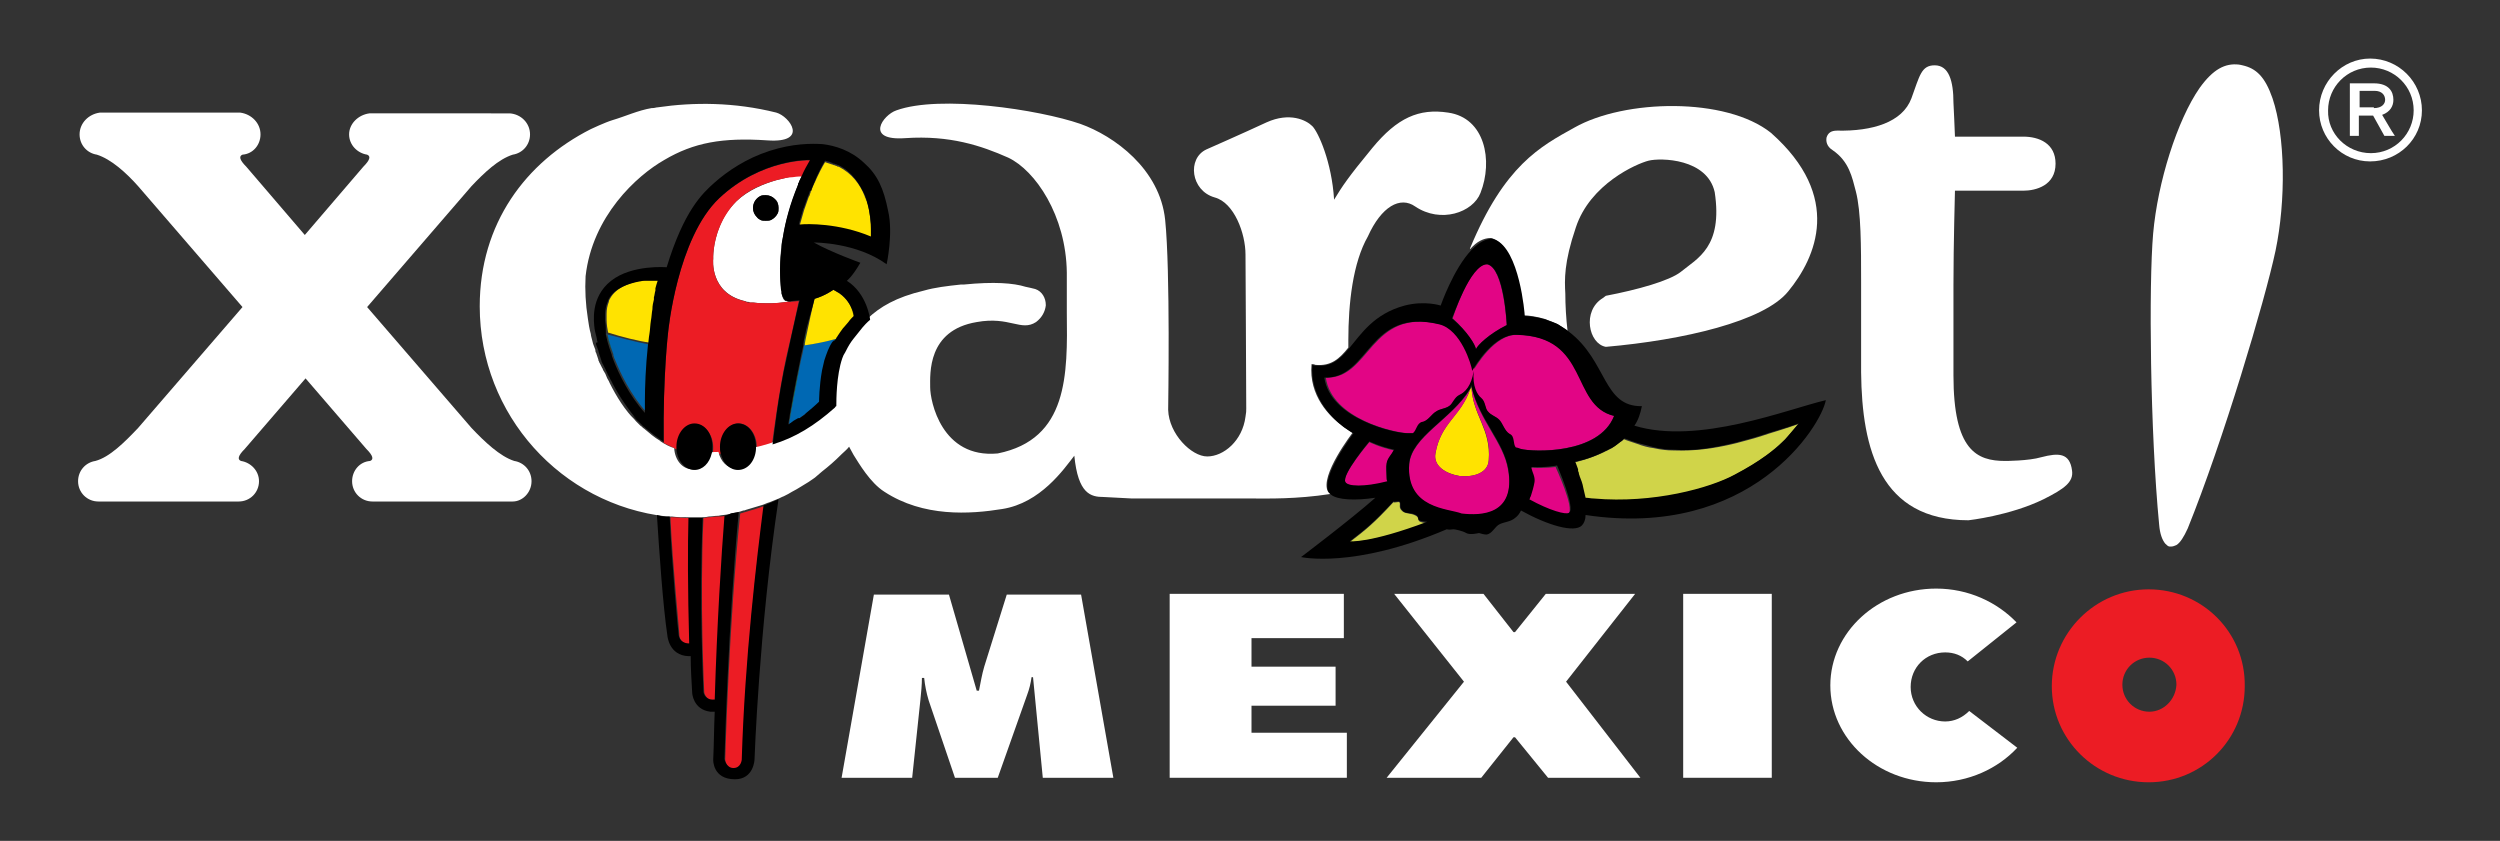 <?xml version="1.0" encoding="utf-8"?>
<!-- Generator: Adobe Illustrator 27.9.0, SVG Export Plug-In . SVG Version: 6.00 Build 0)  -->
<svg version="1.1" id="Capa_1" xmlns="http://www.w3.org/2000/svg" xmlns:xlink="http://www.w3.org/1999/xlink" x="0px" y="0px"
	 viewBox="0 0 333 112" style="enable-background:new 0 0 333 112;" xml:space="preserve">
<rect x="0" y="0" width="333" height="112" fill="#333333" stroke="none"/>
<style type="text/css">
	.st0{fill:#00944C;}
	.st1{fill:#FFFFFF;}
	.st2{fill:#0068B3;}
	.st3{fill:#D0D449;}
	.st4{fill:#FFE300;}
	.st5{fill:#E20585;}
	.st6{fill:#EC1C24;}
	.st7{fill:none;stroke:#000000;stroke-width:0;stroke-linecap:round;stroke-linejoin:round;}
</style>
<g>
	<g>
		<path d="M235.9,60.2c0.7-0.6,1.3-1.1,1.8-1.6C237.2,59.1,236.6,59.6,235.9,60.2"/>
		<path d="M239.6,56.5c-0.6,0.7-1.2,1.4-1.8,2.1C238.4,57.9,239,57.2,239.6,56.5C239.6,56.5,239.6,56.5,239.6,56.5L239.6,56.5"/>
		<path class="st0" d="M112.4,43.7c-0.4,0.6-0.8,1.1-1,1.4l0,0l0,0c0-0.1,0.1-0.2,0.2-0.3c0.1-0.1,0.1-0.2,0.2-0.2c0,0,0,0,0,0.1
			C111.9,44.3,112.1,44,112.4,43.7C112.4,43.6,112.5,43.6,112.4,43.7C112.5,43.6,112.4,43.6,112.4,43.7"/>
		<path class="st0" d="M82.1,48.1c-0.2-0.5-0.3-0.8-0.3-0.8C81.7,47.3,81.8,47.6,82.1,48.1"/>
		<path class="st0" d="M86.7,45.8c-0.3,2.9-0.4,5.6-0.4,7.3C86.3,51.4,86.4,48.7,86.7,45.8c0-0.5,0.1-1,0.2-1.5
			C86.8,44.8,86.7,45.3,86.7,45.8"/>
		<path class="st0" d="M86.2,53.1C86.2,53.1,86.2,53.1,86.2,53.1c0,0.3,0,0.5,0,0.7C86.2,53.6,86.2,53.4,86.2,53.1"/>
		<path class="st0" d="M86.2,54.9L86.2,54.9c-2.1-2.3-3.5-5.3-4.1-6.8C82.7,49.5,84.1,52.5,86.2,54.9"/>
		<path class="st0" d="M110.1,47.9c0.3-0.9,0.6-1.8,1.1-2.5c0,0,0,0,0.1-0.1c0,0.1-0.1,0.1-0.1,0.1C110.7,46.2,110.4,47,110.1,47.9"
			/>
		<polyline class="st0" points="105.6,56.2 105.6,56.2 105.6,56.2 105.6,56.2 105.6,56.2 		"/>
		<polyline class="st0" points="105.1,56.5 105.1,56.5 105.1,56.5 		"/>
		<polyline class="st0" points="106.7,55.6 106.7,55.6 106.7,55.6 106.7,55.6 106.7,55.6 		"/>
		<polyline class="st0" points="105.6,56.2 105.6,56.2 105.6,56.2 105.6,56.2 105.6,56.2 		"/>
		<path class="st0" d="M105.2,56.4C105.2,56.4,105.2,56.4,105.2,56.4C105.2,56.4,105.2,56.4,105.2,56.4"/>
		<path class="st0" d="M105.1,56.5C105.1,56.5,105.2,56.4,105.1,56.5C105.2,56.4,105.1,56.5,105.1,56.5L105.1,56.5"/>
		<path class="st0" d="M111.2,45.3c0-0.1,0.1-0.1,0.2-0.2c0,0,0,0,0,0C111.3,45.2,111.3,45.3,111.2,45.3"/>
		<path class="st0" d="M80.9,44.5c0.3,1.3,0.7,2.4,0.8,2.7C81.6,46.9,81.1,45.8,80.9,44.5L80.9,44.5"/>
		<path class="st0" d="M107.5,43.8c-0.1,0.6-0.3,1.3-0.4,2c0,0,0,0,0,0.1c0,0,0,0,0-0.1C107.3,45.1,107.4,44.4,107.5,43.8"/>
		<path class="st0" d="M105.1,56.5L105.1,56.5c0.2-1.4,0.9-5.3,1.6-8.6C106.1,51.2,105.4,55.1,105.1,56.5"/>
		<path class="st0" d="M111.6,44.8c-0.1,0.1-0.1,0.2-0.2,0.3c0.1-0.1,0.2-0.3,0.3-0.5C111.7,44.7,111.6,44.8,111.6,44.8"/>
		<path class="st1" d="M103.4,24c-1.7,0.5-3.7,1.3-5.3,2.8c-1.1,1.1-1.8,2.2-2.2,3.3c-1,2.3-0.9,4.4-0.9,4.4s-0.5,4.5,4.2,5.6
			c0.1,0,0.2,0.1,0.3,0.1c0.1,0,0.3,0,0.4,0.1c0.1,0,0.1,0,0.2,0c0.1,0,0.2,0,0.3,0c0.7,0.1,1.5,0.1,2.2,0.1c0.8,0,1.6-0.1,2.4-0.2
			c-0.1,0-0.2-0.1-0.3-0.1c0,0,0,0,0,0c0,0,0,0-0.1,0c0,0-0.1-0.1-0.1-0.1c0,0,0,0,0,0c0,0,0,0,0,0c-0.1-0.1-0.2-0.2-0.2-0.3
			c-0.1-0.1-0.1-0.4-0.2-0.6c0,0,0,0,0-0.1c0,0,0,0,0,0c0,0,0,0,0-0.1v0c-0.2-1.1-0.2-2.8-0.2-2.8s-0.1-1.8,0.4-4.6
			c0.3-1.9,1-4.3,2-6.9c0,0,0-0.1,0-0.1c0-0.1,0.1-0.1,0.1-0.2c0.1-0.3,0.3-0.6,0.4-0.9c-0.3,0-0.7,0-1.3,0.1
			C105,23.6,104.2,23.8,103.4,24 M103.7,27.7c0,0.2,0,0.5-0.1,0.7c-0.2,0.4-0.5,0.7-0.9,0.9c-0.2,0.1-0.4,0.1-0.7,0.1
			s-0.5,0-0.7-0.1c-0.2-0.1-0.4-0.2-0.5-0.4c-0.3-0.3-0.5-0.7-0.5-1.2c0-0.7,0.4-1.3,1-1.6c0.2-0.1,0.4-0.1,0.7-0.1
			c0.5,0,0.9,0.2,1.2,0.5C103.6,26.8,103.7,27.2,103.7,27.7z"/>
		<line class="st1" x1="104.1" y1="39" x2="104.1" y2="39"/>
		<path class="st2" d="M106.5,55.7c-0.3,0.2-0.7,0.4-0.9,0.5c0,0,0.1,0,0.1,0C105.9,56,106.2,55.9,106.5,55.7"/>
		<path class="st2" d="M107.6,55c0,0,0.1-0.1,0.1-0.1c-0.1,0.1-0.3,0.2-0.4,0.3C107.4,55.1,107.5,55,107.6,55"/>
		<path class="st2" d="M105.6,56.2C105.6,56.2,105.6,56.2,105.6,56.2C105.6,56.2,105.6,56.2,105.6,56.2
			C105.6,56.2,105.6,56.2,105.6,56.2"/>
		<path class="st2" d="M105.3,56.4c0,0,0.1-0.1,0.2-0.1C105.4,56.3,105.3,56.4,105.3,56.4C105.2,56.4,105.2,56.4,105.3,56.4"/>
		<path class="st2" d="M106.7,55.6C106.7,55.6,106.7,55.6,106.7,55.6C106.7,55.6,106.7,55.6,106.7,55.6
			C106.7,55.6,106.7,55.6,106.7,55.6C106.6,55.6,106.7,55.6,106.7,55.6"/>
		<path class="st2" d="M107.1,46c-0.1,0.6-0.2,1.2-0.4,1.9c0,0,0,0,0,0c0,0,0,0,0,0c-0.6,3.3-1.4,7.2-1.6,8.6c0,0,0,0,0.1,0
			c0.1,0,0.2-0.1,0.3-0.2c0,0,0,0,0,0c0,0,0,0,0,0l0,0c0,0,0,0,0,0c0.3-0.1,0.6-0.3,1-0.6c0,0,0,0,0,0c0,0,0.1,0,0.1-0.1
			c0,0,0,0,0,0c0,0,0,0,0,0c0.2-0.1,0.4-0.3,0.6-0.4c0.1-0.1,0.2-0.2,0.4-0.3c0.6-0.4,1.2-0.9,1.7-1.5c0,0,0-2,0.4-4.2
			c0.1-0.4,0.2-0.9,0.3-1.3c0.3-0.9,0.6-1.8,1.1-2.5c0,0,0,0,0.1-0.1c0-0.1,0.1-0.1,0.2-0.2C110,45.5,108.5,45.8,107.1,46"/>
		<path class="st2" d="M80.9,44.5c0.3,1.3,0.7,2.4,0.8,2.7c0,0,0,0.1,0,0.1c0,0,0.1,0.4,0.3,0.8c0.6,1.5,2,4.5,4.1,6.8
			c0,0,0-0.4,0-1c0-0.2,0-0.5,0-0.7c0.1-1.7,0.2-4.5,0.4-7.3c-2-0.4-3.9-0.9-5.8-1.4C80.9,44.4,80.9,44.5,80.9,44.5"/>
		<path class="st3" d="M188.6,68.7c-0.7-0.4-1.3-0.2-1.8-0.6c-0.6-0.5-0.2-0.9-0.4-1.2c-0.1-0.1-0.6,0.1-0.8,0
			c-2.7,2.9-3.6,3.6-5.8,5.3c0,0,2.7,0.2,10.3-2.5C188.3,69.5,189.3,69.1,188.6,68.7"/>
		<path class="st3" d="M235.5,57.8l-0.6,0.2c-1.2,0.4-2.4,0.7-3.5,1c-0.1,0-0.3,0.1-0.4,0.1c-2.9,0.7-5.5,1-8.1,0.9
			c-0.9,0-1.7-0.1-2.6-0.3c-0.8-0.1-1.5-0.3-2.3-0.6c-0.3-0.1-0.6-0.2-0.9-0.3c-0.3-0.1-0.6-0.2-0.8-0.3c-0.2,0.2-0.3,0.3-0.5,0.4
			c0,0,0,0,0,0c-0.4,0.3-0.7,0.5-1.1,0.8c-0.2,0.1-0.4,0.2-0.6,0.3c-0.1,0.1-0.3,0.1-0.4,0.2c-2.1,1-4,1.4-4,1.4s0,0,0,0
			c0,0,0,0,0,0c0.1,0.1,0.2,0.5,0.4,1c0,0.1,0,0.1,0,0.2c0,0.1,0.1,0.2,0.1,0.3c0,0.1,0.1,0.2,0.1,0.4c0.2,0.5,0.3,1,0.5,1.6
			c0,0,0,0,0,0c0.1,0.4,0.2,0.9,0.3,1.3c0.4,0,0.7,0.1,1.1,0.1c7.9,0.8,15.5-1.4,18.8-3.2c1.7-0.9,3-1.7,4.1-2.5
			c0.3-0.2,0.6-0.4,0.8-0.6c0,0,0,0,0,0c0.7-0.6,1.3-1.1,1.8-1.6c0.7-0.7,1.2-1.4,1.8-2.1C238.1,57,236.8,57.4,235.5,57.8"/>
		<path d="M211.1,66.4c0.4,0,0.7,0.1,1.1,0.1C211.8,66.5,211.4,66.4,211.1,66.4L211.1,66.4"/>
		<path class="st4" d="M108.1,25.2C108.1,25.2,108.1,25.2,108.1,25.2L108.1,25.2C108.1,25.2,108.1,25.2,108.1,25.2"/>
		<path class="st4" d="M107.7,26.3c0.1-0.2,0.1-0.3,0.2-0.5c0.1-0.2,0.1-0.4,0.2-0.5c0,0.1-0.1,0.2-0.1,0.3
			C107.9,25.8,107.8,26,107.7,26.3"/>
		<polyline class="st4" points="87.7,38.6 87.7,38.6 87.7,38.6 		"/>
		<path class="st4" d="M86,37.4C86,37.4,86,37.4,86,37.4c0.1,0,0.1,0,0.2,0C86.1,37.4,86,37.4,86,37.4"/>
		<path class="st4" d="M86.6,37.3C86.6,37.3,86.6,37.3,86.6,37.3c0.1,0,0.1,0,0.2,0C86.8,37.3,86.7,37.3,86.6,37.3"/>
		<polyline class="st4" points="87.5,39.5 87.5,39.5 87.5,39.5 		"/>
		<path class="st4" d="M87.4,37.3c0,0-0.1,0-0.1,0c0,0,0,0,0,0C87.2,37.3,87.3,37.3,87.4,37.3C87.4,37.3,87.4,37.3,87.4,37.3"/>
		<path class="st4" d="M111,38.6c0,0-1.1,0.8-2.5,1.2c0,0-0.4,1.6-0.9,4c-0.1,0.6-0.3,1.3-0.4,2c0,0,0,0,0,0.1c0,0,0,0.1,0,0.1l0,0
			c1.4-0.2,2.9-0.5,4.3-0.9l0,0c0.2-0.3,0.6-0.8,1-1.4c0,0,0.1-0.1,0.1-0.1c0.2-0.2,0.4-0.5,0.6-0.7c0.2-0.3,0.4-0.5,0.7-0.8
			C113.7,42.1,113.5,39.8,111,38.6"/>
		<path class="st4" d="M115.6,27.2c-0.1-0.3-0.2-0.5-0.3-0.8c0,0,0,0,0,0c0-0.1,0-0.1-0.1-0.2c0,0,0,0.1,0,0.1c0,0,0-0.1,0-0.1
			c-0.6-1.6-1.7-3.1-3.5-4c0,0,0,0-0.1,0c-0.1,0-0.1-0.1-0.2-0.1c-0.1,0-0.2-0.1-0.3-0.1l0,0c0,0,0,0-0.1,0c0,0,0,0,0.1,0
			c-0.1,0-0.2-0.1-0.3-0.1c-0.3-0.1-0.6-0.2-0.9-0.3c0,0-0.5,0.8-1.1,2.1c-0.2,0.5-0.5,1-0.7,1.6c0,0,0,0,0,0c0,0,0,0,0,0
			c-0.1,0.2-0.1,0.4-0.2,0.5c-0.1,0.2-0.1,0.3-0.2,0.5c-0.2,0.6-0.4,1.1-0.6,1.7c-0.2,0.7-0.4,1.4-0.6,2.1h0c0,0,0.1,0,0.2,0
			c0.9-0.1,5.1-0.2,9.4,1.6c0,0,0-0.4,0-1C116,29.8,115.9,28.5,115.6,27.2"/>
		<path class="st4" d="M87.7,37.3c-0.1,0-0.2,0-0.3,0c-0.1,0-0.1,0-0.2,0c-0.1,0-0.2,0-0.3,0c0,0,0,0,0,0c-0.1,0-0.1,0-0.2,0
			c-0.1,0-0.2,0-0.4,0c0,0,0,0-0.1,0c-0.1,0-0.2,0-0.2,0c-0.2,0-0.4,0.1-0.7,0.1c0,0,0,0,0,0c0,0,0,0,0,0c-1.5,0.3-3.2,0.9-4,2.3
			c-0.1,0.2-0.2,0.3-0.2,0.5c-0.2,0.5-0.3,1-0.3,1.6c0,0.3,0,0.5,0,0.8c0,0,0,0,0,0c0,0.6,0.1,1.2,0.2,1.7c1.9,0.6,3.9,1.1,5.8,1.4
			c0-0.5,0.1-1,0.2-1.5c0.1-0.6,0.1-1.2,0.2-1.8c0.1-0.5,0.1-1,0.2-1.5c0.1-0.5,0.2-1,0.3-1.5c0,0,0,0,0-0.1c0,0.1,0,0.1,0,0.2
			c0-0.1,0-0.1,0-0.2l0,0c0.1-0.3,0.1-0.6,0.2-0.9l0,0c0-0.1,0-0.1,0-0.2c0,0,0-0.1,0-0.1c0,0,0,0,0,0c0.1-0.4,0.2-0.7,0.3-1
			C88.1,37.3,87.9,37.3,87.7,37.3C87.7,37.3,87.7,37.3,87.7,37.3"/>
		<path class="st4" d="M196,51.6L196,51.6c0-0.1,0-0.2,0-0.2c0,0.2-0.1,0.4-0.2,0.5c-1.2,3.5-3.9,4.4-4.6,8.5
			c-0.3,1.7,1.4,2.7,3.2,3c1.9,0.2,3.8-0.4,3.9-2.1C198.6,57.1,196.2,55.4,196,51.6"/>
		<path class="st5" d="M179.2,64.2c0.3,0.7,2.6,0.7,5.6,0c0-0.2-0.1-0.3-0.1-0.5c0-0.7-0.1-1.4,0-1.9c0.1-0.7,0.7-1.2,0.9-1.7
			c0-0.1,0-0.1,0.1-0.1c-1.9-0.4-3.3-1.1-3.3-1.1S178.7,63.2,179.2,64.2"/>
		<path class="st5" d="M196,51.6c0.2,3.8,2.7,5.5,2.3,9.7c-0.1,1.7-2,2.3-3.9,2.1c-1.9-0.3-3.5-1.4-3.2-3c0.7-4.1,3.4-4.9,4.6-8.5
			c-2.5,4-7.8,6.3-8.1,10c-0.5,5.9,5.2,5.9,7,6.6c2.6,0.2,7.2,0.2,6.2-5.8C200.3,58.9,197.1,56.2,196,51.6"/>
		<path class="st5" d="M196.6,46.5c0.2-0.5,1.7-2,4.1-3.2c0,0-0.4-7.6-2.6-8.1c-2.3-0.1-4.6,7.2-4.6,7.2
			C195.5,44.2,196.5,46,196.6,46.5"/>
		<path class="st5" d="M203.9,62.3c0,0,0,0.1,0,0.2c0.1,0.5,0.5,1.2,0.4,1.8c-0.1,0.5-0.3,1.2-0.5,1.9c0,0.2-0.1,0.3-0.2,0.4
			c2.7,1.5,4.9,2.1,5.3,1.8c0.9-0.6-1.7-6.2-1.7-6.2S205.9,62.4,203.9,62.3"/>
		<path class="st5" d="M191.9,43.2c-9.5-2.3-9.3,7.3-15.3,7.1c0.8,5.6,9.4,7.4,11,7.4c0.3,0,0.5,0,0.8,0c0.5-0.4,0.5-1.4,1.2-1.5
			c0.7-0.2,1.2-1.1,1.9-1.5c0.6-0.3,1.1-0.3,1.7-0.7c0.5-0.3,0.7-1.2,1.4-1.5c0.6-0.3,1.6-1.2,1.9-3.2
			C196.1,48.7,194.7,43.9,191.9,43.2"/>
		<path class="st5" d="M202.1,44.6c-3-0.1-5.5,4.2-5.9,4.8c-0.3,2,0.4,3.2,1,3.6c0.6,0.5,0.6,1.3,0.9,1.8c0.5,0.5,1,0.6,1.5,1.1
			c0.5,0.5,0.8,1.5,1.4,1.9c0.6,0.3,0.4,1.3,0.8,1.8c0.2,0.1,0.5,0.2,0.7,0.2c1.6,0.4,10.4,0.8,12.5-4.4
			C209.2,54,211.9,44.8,202.1,44.6"/>
		<path class="st6" d="M286.2,78.5c-7.1,0-12.9,5.8-12.9,12.9c0,7.1,5.8,12.8,12.9,12.8c7.1,0,12.8-5.7,12.8-12.8
			C299.1,84.2,293.3,78.5,286.2,78.5 M286.3,94.8c-2,0-3.6-1.6-3.6-3.6c0-2,1.6-3.6,3.6-3.6c2,0,3.6,1.6,3.6,3.6
			C289.8,93.2,288.2,94.8,286.3,94.8z"/>
		<path class="st6" d="M95.8,26.4C90.2,31.7,89,44.2,89,44.2s-0.7,5.7-0.6,14.8c0.6,0.3,1.2,0.6,1.8,0.9c0-0.1,0-0.2,0-0.3
			c0-1.7,1.1-3.1,2.4-3.1c1.3,0,2.4,1.4,2.4,3.1c0,0.3,0,0.6-0.1,0.9c0.4,0,0.8,0,1.2-0.1c-0.1-0.3-0.1-0.6-0.1-0.9
			c0-1.7,1.1-3.1,2.4-3.1c1.3,0,2.4,1.4,2.4,3.1c0,0.1,0,0.2,0,0.3c0.7-0.1,1.4-0.3,2-0.5l0.1-0.6c0,0,0.8-6.3,1.8-11
			c1.1-4.7,1.7-7.6,1.7-7.6l-1.1,0.1c0,0-0.2,0-0.4,0h0l0,0c-0.8,0.1-1.6,0.2-2.4,0.2c-0.7,0-1.5,0-2.2-0.1c-0.1,0-0.2,0-0.3,0
			c-0.1,0-0.1,0-0.2,0c-0.1,0-0.3,0-0.4-0.1c-0.1,0-0.2-0.1-0.3-0.1C94.5,39,95,34.5,95,34.5s-0.1-2,0.9-4.4
			c0.5-1.1,1.2-2.3,2.2-3.3c1.5-1.5,3.5-2.3,5.3-2.8c0.8-0.2,1.6-0.4,2.2-0.4c0.6-0.1,1.1-0.1,1.3-0.1c0.3-0.7,0.7-1.4,1.1-2.1
			C108,21.3,101.5,21.1,95.8,26.4 M95,34.5c0,0,0,0,0,0.1C95,34.5,95,34.5,95,34.5z"/>
		<path class="st6" d="M91.8,69C91.8,69,91.8,69,91.8,69c-0.8,0-1.6-0.1-2.3-0.1c-0.1,0-0.1,0-0.2,0c0.3,6.5,1.2,15.1,1.2,15.8
			c0.1,0.8,0.8,1.1,1.3,1.1c0,0,0.1,0,0.1,0C91.7,78.5,91.8,72.6,91.8,69"/>
		<path class="st6" d="M96.6,101.2c0,0,0.1,1.2,1.2,1.2c1,0,1.1-1.1,1.1-1.1c0.4-13.5,1.9-26.8,2.9-33.9c-1.1,0.4-2.2,0.7-3.2,1
			C97.1,82.9,96.6,101.2,96.6,101.2"/>
		<path class="st6" d="M94.3,68.9c-0.2,0-0.4,0.1-0.6,0.1c-0.5,11.4,0.1,22.7,0.1,23.1c0,0.4,0.4,1.2,1.2,1.1c0.1,0,0.2,0,0.3,0
			c0.4-10.1,1-19.5,1.3-24.5c-0.3,0.1-0.6,0.1-1,0.1C95.1,68.8,94.7,68.9,94.3,68.9"/>
		<path d="M115.2,26.2c0,0.1,0,0.1,0.1,0.2c0,0,0,0,0,0c0,0,0,0,0,0.1C115.3,26.4,115.3,26.3,115.2,26.2
			C115.2,26.2,115.2,26.2,115.2,26.2"/>
		<path d="M111.8,44.6c-0.1,0.1-0.1,0.2-0.2,0.2C111.6,44.8,111.7,44.7,111.8,44.6C111.7,44.6,111.7,44.6,111.8,44.6"/>
		<path d="M111.4,45.1L111.4,45.1c0-0.1,0.1-0.2,0.2-0.3C111.5,44.9,111.5,45,111.4,45.1"/>
		<path class="st7" d="M108.1,25.2C108.1,25.2,108.1,25.2,108.1,25.2"/>
		<path class="st7" d="M108.1,25.2C108.1,25.2,108.1,25.2,108.1,25.2"/>
		<line class="st7" x1="107.3" y1="55.1" x2="107.3" y2="55.1"/>
		<path class="st7" d="M107.7,54.9c-0.1,0.1-0.3,0.2-0.4,0.3"/>
		<polyline class="st1" points="217.8,79.1 205.9,79.1 201.8,84.2 201.6,84.2 197.6,79.1 185.7,79.1 195,90.8 184.7,103.6 
			197.3,103.6 201.6,98.2 201.8,98.2 206.2,103.6 218.5,103.6 208.6,90.8 217.8,79.1 		"/>
		<path class="st1" d="M134.1,79.2l-3,9.6c-0.3,1-0.5,2.2-0.7,3.2h-0.3l-3.7-12.8h-10l-4.3,24.4h9.4l1.1-10.4c0.1-1,0.2-2,0.2-2.9
			h0.3c0.1,1,0.3,2,0.6,3l3.5,10.3h5.7l3.9-11c0.3-0.8,0.5-1.6,0.6-2.4h0.2l1.3,13.4h9.4L144,79.2H134.1"/>
		<polyline class="st1" points="166.7,94 177.9,94 177.9,88.8 166.7,88.8 166.7,85 179,85 179,79.1 155.8,79.1 155.8,103.6 
			179.4,103.6 179.4,97.6 166.7,97.6 166.7,94 		"/>
		<rect x="224.2" y="79.1" class="st1" width="11.8" height="24.5"/>
		<path class="st1" d="M259.1,96.1c-2.5,0-4.6-2-4.6-4.6s2-4.6,4.6-4.6c1.2,0,2.2,0.4,3,1.2l6.5-5.2c-2.6-2.7-6.4-4.5-10.7-4.5
			c-7.8,0-14.1,5.8-14.1,12.9c0,7.1,6.3,12.9,14.1,12.9c4.3,0,8.2-1.8,10.8-4.6l-6.4-4.9C261.4,95.6,260.3,96.1,259.1,96.1"/>
		<path class="st1" d="M70.8,64.1c0-1.4-1-2.5-2.3-2.7c-1.9-0.6-4-2.6-5.7-4.4L48.9,40.9l13.9-16.1c1.7-1.8,3.6-3.6,5.5-4.2
			c1.3-0.2,2.3-1.3,2.3-2.7c0-1.5-1.2-2.7-2.7-2.8H49.2c-1.5,0.2-2.7,1.4-2.7,2.8c0,1.4,1.1,2.5,2.4,2.7c0.5,0.2,0.4,0.7-0.5,1.6
			l-7.8,9.1l-7.8-9.1c-0.9-0.9-1-1.4-0.5-1.6c1.4-0.1,2.4-1.3,2.4-2.7c0-1.5-1.2-2.7-2.7-2.9H13.3c-1.5,0.2-2.7,1.4-2.7,2.9
			c0,1.4,1,2.5,2.3,2.7c1.9,0.6,3.9,2.4,5.5,4.2l13.9,16.1L18.4,57c-1.8,1.9-3.8,3.9-5.7,4.4c-1.3,0.2-2.3,1.3-2.3,2.7
			c0,1.5,1.2,2.7,2.7,2.7h18.7c1.5,0,2.7-1.2,2.7-2.7c0-1.4-1.1-2.5-2.4-2.7c-0.5-0.2-0.4-0.7,0.5-1.6l8.1-9.4l8.1,9.4
			c0.9,0.9,1,1.4,0.5,1.6c-1.4,0.1-2.4,1.3-2.4,2.7c0,1.5,1.2,2.7,2.7,2.7h18.7C69.6,66.8,70.8,65.6,70.8,64.1"/>
		<path class="st1" d="M302.7,13.1c-1-2.9-2.2-4-4-4.4c0,0-0.4-0.1-0.5-0.1c-1.8-0.2-3.4,0.6-5.2,3.1c-3,4.3-5.6,12.6-6.2,19.4
			c-0.6,6.8-0.4,26.4,0.8,38.8c0.1,1.2,0.4,2,0.8,2.5c0.2,0.2,0.4,0.4,0.6,0.4c0,0,0,0,0.1,0c0,0,0,0,0.1,0c0.2,0,0.5-0.1,0.7-0.2
			c0.5-0.3,1-1.1,1.5-2.2c4.7-11.6,10.3-30.4,11.7-37C304.5,26.7,304.4,18.1,302.7,13.1"/>
		<path class="st1" d="M271.9,60.9c-1.7,0.5-4.8,0.5-4.8,0.5c-3.8,0-6.9-1.4-6.9-11.4c0,0,0-5.4,0-12c0-5.5,0.2-12.4,0.2-12.6
			c0.4,0,9.1,0,9.1,0c1.7,0,4.3-0.7,4.3-3.6c0-2.7-2.2-3.6-4.3-3.6h-9.1c0-0.4-0.2-4.5-0.2-4.5c0-2.9-0.6-5-2.5-5
			c-1.8,0-2,1.4-3.1,4.4c-1.2,3.2-5.2,4.4-9.9,4.3c-0.8,0-1.2,0.3-1.4,0.9c-0.1,0.5,0,1.2,0.8,1.7c2.2,1.5,2.6,3.6,3.1,5.5
			c0.7,2.7,0.7,7.3,0.7,12.1c0,1.7,0,12,0,12c0.1,10.3,2.6,19.7,14.3,19.7c0,0,5.5-0.6,10-2.8c2.8-1.4,4-2.3,3.8-3.8
			C275.7,60.3,274.2,60.3,271.9,60.9"/>
		<path class="st1" d="M235.9,17.7c-6-4.8-19.5-4.5-26.2-0.7c-4.5,2.5-9.3,5-13.9,16.1l0,0.1c0,0,0,0,0.1-0.1
			c0.8-0.9,1.7-1.4,2.7-1.4c0.1,0,0.2,0.1,0.3,0.1c3.3,1.3,3.9,9.9,4,10.2c0,0,0,0,0,0s0.9,0,2.2,0.3c0.2,0.1,0.5,0.1,0.7,0.2
			c0.3,0.1,0.5,0.2,0.8,0.3c0,0,0,0,0,0c0.3,0.1,0.6,0.3,0.9,0.4c0.1,0.1,0.2,0.1,0.3,0.2c0,0,0,0,0,0c0.4,0.2,0.7,0.5,1,0.7
			c-0.2-1.7-0.3-3.5-0.3-5c-0.1-1.8-0.2-4.1,1.4-8.8c1.9-5.8,8.1-8.5,9.7-8.9c1.6-0.4,7.8-0.3,8.8,4.2c1.1,7.3-2.3,8.8-4.5,10.6
			c-1.5,1.2-5.8,2.4-10,3.2c-0.1,0.1-0.3,0.2-0.4,0.3c-2.8,1.7-1.9,6.1,0.4,6.5c10.3-0.9,21.1-3.4,24.3-7.4
			C241.9,34.3,245.5,26.2,235.9,17.7"/>
		<path class="st1" d="M188.5,27.5c3.4,2.3,7.7,0.8,8.7-1.8c1.7-4.3,0.6-10-4.3-10.7c-3.9-0.6-6.8,0.7-10.1,4.7
			c-3.3,4-4,5.1-5.1,6.9c-0.3-5-2.1-9-2.9-9.8c-0.8-0.8-3-1.9-6.1-0.5c-3,1.4-8,3.6-8,3.6c-2.6,1.2-2.1,5.5,1.1,6.4
			c2.6,0.7,4.1,4.8,4.1,7.6c0,2.3,0.1,15.9,0.1,20.5c0,0.4,0,0.5-0.1,1.1c-0.4,3.2-2.9,5.3-5.1,5.3c-2.1,0-5.1-3-5.2-6.2l0-0.1
			c0-0.3,0.3-18.4-0.4-25.2c-0.7-6.8-6.8-11.2-11.3-12.8c-5.5-1.9-18.7-3.9-24.5-1.8c-1.8,0.6-4.3,4.1,1.2,3.7
			c5.9-0.4,10.1,1,13.7,2.6c3.6,1.7,7.7,7.7,7.8,15.3l0,5.3c0.1,8.3,0.2,16.9-9.2,18.8c-7.5,0.7-9-7-9-8.8s-0.4-7.6,6.2-8.7
			c4.4-0.8,5.9,1.3,7.9,0c0.8-0.6,1.2-1.4,1.3-2.2c0,0,0,0,0,0c0,0,0-0.1,0-0.1c0-0.9-0.5-1.8-1.4-2.1c-0.4-0.1-0.8-0.2-1.3-0.3
			c-1.6-0.5-4.2-0.7-8.2-0.3c-0.1,0-0.2,0-0.4,0c-1.9,0.2-3.5,0.4-4.9,0.8c-3.8,0.9-5.9,2.2-7.5,3.7l0,0c0,0,0,0-0.1,0.1
			c0,0,0,0-0.1,0c0,0,0,0,0,0c0,0,0,0,0,0s-0.4,0.4-1,1c-0.4,0.5-0.9,1-1.2,1.5c-0.4,0.5-0.7,1-1,1.6l0,0c0,0.1-0.1,0.1-0.1,0.2
			c-0.1,0.3-0.3,0.5-0.4,0.8c0,0,0,0,0,0v0c-0.9,2.4-0.9,5.6-0.8,6.3c0,0.1,0,0.1,0,0.1c-0.1,0.1-0.1,0.2-0.2,0.2
			c-2.7,2.5-5.3,4-8.3,4.9c-0.7,0.2-1.3,0.4-2,0.5c-0.1,1.6-1.1,2.8-2.4,2.8c-1.1,0-2-0.9-2.3-2.2c-0.4,0-0.8,0-1.2,0.1
			c-0.3,1.3-1.2,2.2-2.3,2.2c-1.3,0-2.3-1.2-2.4-2.8c-0.6-0.2-1.2-0.5-1.8-0.9c0,0-0.1-0.1-0.1-0.1c-0.7-0.4-1.4-1-2.1-1.6
			c0,0,0,0,0,0c-0.2-0.1-0.3-0.3-0.5-0.4c-0.2-0.2-0.4-0.4-0.6-0.6c-0.3-0.4-0.7-0.7-1-1.1c0.3,0.4,0.6,0.8,1,1.1
			c-1.5-1.5-2.6-3.3-3.5-5.1c0,0,0,0,0,0c-0.1-0.3-0.3-0.5-0.4-0.8c-0.1-0.3-0.2-0.5-0.4-0.8l0,0c-0.1-0.1-0.1-0.3-0.2-0.4
			c-0.1-0.2-0.2-0.4-0.3-0.6c-0.1-0.1-0.1-0.3-0.2-0.4c0,0,0-0.1,0-0.1c-0.1-0.3-0.2-0.6-0.3-0.9c-0.1-0.1-0.1-0.3-0.1-0.4
			c-0.1-0.3-0.2-0.5-0.3-0.8c0-0.1-0.1-0.3-0.1-0.4c-0.1-0.4-0.2-0.7-0.2-0.9h0c-0.2-0.7-0.3-1.4-0.4-2.1c-0.3-1.9-0.4-3.8-0.3-5.6
			c0.9-8,6.8-13.4,10.5-15.5c3.9-2.3,7.7-3,13.7-2.6c5.6,0.4,3-3.2,1.2-3.7c-5.6-1.4-11-1.4-15.8-0.7c-0.2,0-0.4,0.1-0.7,0.1l-0.1,0
			c-1.8,0.3-3.5,1.1-5.2,1.6c-1,0.3-2.9,1.2-2.9,1.2C70,21.6,63.9,29.8,63.9,40.8c0,14.5,10.9,26.4,24.9,28c0.1,0,0.3,0,0.4,0
			c0.1,0,0.2,0,0.3,0c0.7,0.1,1.5,0.1,2.3,0.1c0,0,0.1,0,0.1,0c0.4,0,0.9,0,1.4,0c0.4,0,0.7,0,1.1-0.1c0.4,0,0.8-0.1,1.3-0.1
			c0.4-0.1,0.9-0.1,1.3-0.2c0.1,0,0.3,0,0.4-0.1h0c0,0,0,0,0,0c0.5-0.1,1.1-0.2,1.6-0.4c0.1,0,0.2,0,0.4-0.1c0.7-0.2,1.3-0.4,2-0.6
			c0.4-0.1,0.7-0.3,1.1-0.4c0.3-0.1,0.7-0.3,1-0.4c0.3-0.1,0.6-0.3,0.9-0.4c0.4-0.2,0.8-0.4,1.1-0.6c0.8-0.4,1.5-0.9,2.2-1.3
			c0.4-0.3,0.8-0.5,1.1-0.8c0.2-0.2,0.5-0.4,0.7-0.6c0.9-0.7,1.7-1.4,2.5-2.2c0,0,0.1-0.1,0.1-0.1c0.3-0.3,0.7-0.6,1-1
			c0.2,0.4,0.4,0.7,0.6,1.1c0.7,1.1,2.2,3.7,4.1,4.9c5.2,3.4,11.4,3,15.7,2.3c5.1-0.8,8.2-5.3,9.6-7.1c0.5,5.1,2.2,5.5,3.9,5.5
			l3.8,0.2l16.3,0c1.7,0,5.6,0.1,10.1-0.6c0,0,0,0,0,0c-0.1-0.1-0.2-0.2-0.3-0.3c-1.2-2.1,3.3-7.9,3.3-7.9s0,0,0,0c0,0,0,0-0.1,0
			c-0.2-0.1-0.6-0.4-1.2-0.8c0,0,0,0,0,0c-1.8-1.3-4.6-4.1-4.2-8.3c0.2,0,0.3,0,0.5,0.1c2.1,0.2,3.2-0.8,4.4-2.3l0,0
			c0-0.4,0-0.7,0-1c0-4.9,0.6-10.3,2.6-13.8C184,27.5,186.5,26.1,188.5,27.5"/>
		<path d="M87.5,39.6c0-0.1,0-0.1,0-0.2C87.5,39.5,87.5,39.6,87.5,39.6"/>
		<line class="st7" x1="87.7" y1="38.6" x2="87.7" y2="38.6"/>
		<path class="st7" d="M87.5,39.5c0.1-0.3,0.1-0.6,0.2-0.9"/>
		<line class="st7" x1="87.5" y1="39.5" x2="87.5" y2="39.5"/>
		<path d="M217.7,56.7c0.5-0.7,0.8-1.6,1-2.6c-5.2,0.1-4.6-6-9.7-9.9c0,0,0,0,0,0c-0.3-0.3-0.7-0.5-1-0.7c0,0,0,0,0,0
			c-0.1-0.1-0.2-0.1-0.3-0.2c-0.3-0.2-0.6-0.3-0.9-0.4c0,0,0,0,0,0c-0.3-0.1-0.6-0.2-0.8-0.3c-0.2-0.1-0.5-0.1-0.7-0.2
			c-1.3-0.3-2.2-0.3-2.2-0.3s0,0,0,0c0-0.3-0.7-8.9-4-10.2c-0.1,0-0.2-0.1-0.3-0.1c-0.9,0-1.8,0.5-2.7,1.4c0,0,0,0-0.1,0.1
			c-2.4,2.5-4.1,7.4-4.1,7.4s-2.1-0.7-4.8,0c-4.1,1.1-5.8,3.8-7.4,5.7c0,0,0,0,0,0c-1.2,1.4-2.3,2.5-4.4,2.3c-0.2,0-0.3,0-0.5-0.1
			c-0.3,4.2,2.5,7,4.2,8.3c0,0,0,0,0,0c0.6,0.4,1,0.7,1.2,0.8c0,0,0,0,0.1,0c0,0,0,0,0,0s-4.5,5.9-3.3,7.9c0.1,0.1,0.2,0.2,0.3,0.3
			c0,0,0,0,0,0c0.9,0.7,3.2,0.8,5.9,0.4c-3.4,3-9.9,7.9-9.9,7.9s7,1.6,19.4-3.7l0,0c0.4,0.1,0.7,0,0.9,0c0.2,0,1.2,0.2,1.7,0.5
			c0.5,0.3,1.7,0,1.7,0c0.3,0.1,0.7,0.2,1,0.2c0.8-0.1,1.1-1.1,1.8-1.4c0.7-0.3,1.4-0.3,2-0.8c0.4-0.3,0.6-0.6,0.8-1
			c3.6,2,7.1,3,8.1,2c0.3-0.3,0.5-0.8,0.5-1.4c22,3.3,31.4-11.9,32-15.3C238.1,54.5,226.2,59.3,217.7,56.7 M198.1,35.2
			c2.3,0.5,2.6,8.1,2.6,8.1c-2.4,1.2-3.9,2.7-4.1,3.2c-0.1-0.6-1.1-2.3-3.2-4.1C193.5,42.4,195.8,35.2,198.1,35.2z M179.2,64.2
			c-0.5-1,3.2-5.4,3.2-5.4s1.4,0.7,3.3,1.1c0,0,0,0.1-0.1,0.1c-0.2,0.5-0.8,1-0.9,1.7c-0.1,0.5,0,1.3,0,1.9c0,0.2,0,0.4,0.1,0.5
			C181.7,64.9,179.5,64.8,179.2,64.2z M179.8,72.1c2.2-1.7,3.1-2.4,5.8-5.3c0.1,0.1,0.7-0.1,0.8,0c0.3,0.3-0.1,0.7,0.4,1.2
			c0.4,0.5,1.1,0.2,1.8,0.6c0.7,0.4-0.3,0.8,1.5,0.9C182.4,72.4,179.8,72.1,179.8,72.1z M194.7,68.4c-1.8-0.7-7.4-0.6-7-6.6
			c0.3-3.7,5.6-5.9,8.1-10c0.1-0.2,0.1-0.4,0.2-0.5c0,0.1,0,0.2,0,0.2v0c1.1,4.5,4.3,7.3,4.9,11C201.9,68.6,197.3,68.7,194.7,68.4z
			 M209,68.3c-0.4,0.3-2.6-0.3-5.3-1.8c0.1-0.1,0.1-0.3,0.2-0.4c0.2-0.6,0.4-1.3,0.5-1.9c0.1-0.7-0.3-1.3-0.4-1.8c0-0.1,0-0.1,0-0.2
			c2,0.1,3.4-0.2,3.4-0.2S209.9,67.7,209,68.3z M202.6,59.8c-0.3-0.1-0.5-0.2-0.7-0.2c-0.4-0.5-0.1-1.5-0.8-1.8
			c-0.7-0.4-0.9-1.4-1.4-1.9c-0.5-0.5-1-0.5-1.5-1.1c-0.4-0.4-0.3-1.3-0.9-1.8c-0.5-0.4-1.2-1.5-1-3.6c-0.3,2-1.2,2.9-1.9,3.2
			c-0.7,0.3-0.9,1.2-1.4,1.5c-0.6,0.4-1.1,0.3-1.7,0.7c-0.6,0.3-1.1,1.3-1.9,1.4c-0.7,0.2-0.7,1.1-1.2,1.5c-0.3,0-0.5,0-0.8,0
			c-1.6,0-10.2-1.9-11-7.4c6.1,0.2,5.8-9.4,15.3-7.1c2.9,0.7,4.3,5.4,4.4,6.2c0.4-0.7,2.9-4.9,5.9-4.8c9.8,0.2,7.1,9.4,13,10.8
			C213,60.6,204.1,60.2,202.6,59.8z M231,59c0.1,0,0.3-0.1,0.4-0.1c1.1-0.3,2.3-0.6,3.5-1l0.6-0.2c1.3-0.4,2.7-0.8,4.1-1.3h0
			c-0.6,0.7-1.2,1.4-1.8,2.1c-0.5,0.5-1.1,1.1-1.8,1.6c0,0,0,0,0,0c-0.3,0.2-0.5,0.4-0.8,0.6c-1.1,0.8-2.4,1.6-4.1,2.5
			c-3.3,1.8-10.9,3.9-18.8,3.2c-0.4,0-0.7-0.1-1.1-0.1v0h0c-0.1-0.4-0.2-0.9-0.3-1.3c0,0,0,0,0,0c-0.1-0.6-0.3-1.1-0.5-1.6
			c0-0.1-0.1-0.2-0.1-0.4c0-0.1-0.1-0.2-0.1-0.3c0,0,0-0.1,0-0.2c-0.2-0.5-0.3-0.9-0.4-1c0,0,0,0,0,0c0,0,0,0,0,0c0,0,0,0,0,0
			s1.9-0.3,4-1.4c0.1-0.1,0.3-0.1,0.4-0.2c0.2-0.1,0.4-0.2,0.6-0.3c0.4-0.2,0.7-0.5,1.1-0.8c0,0,0,0,0,0c0.2-0.1,0.3-0.3,0.5-0.4
			l0,0c0.3,0.1,0.6,0.2,0.8,0.3c0.3,0.1,0.6,0.2,0.9,0.3c0.8,0.2,1.6,0.4,2.3,0.6c0.9,0.2,1.8,0.3,2.6,0.3
			C225.5,60.1,228.1,59.7,231,59z"/>
		<path d="M102,26c-0.2,0-0.5,0-0.7,0.1c-0.6,0.3-1,0.9-1,1.6c0,0.5,0.2,0.9,0.5,1.2c0.2,0.2,0.3,0.3,0.5,0.4
			c0.2,0.1,0.4,0.1,0.7,0.1c0.2,0,0.5,0,0.7-0.1c0.4-0.2,0.7-0.5,0.9-0.9c0.1-0.2,0.1-0.4,0.1-0.7c0-0.5-0.2-0.9-0.5-1.2
			C102.9,26.2,102.5,26,102,26"/>
		<path d="M92.5,56.4c-1.3,0-2.4,1.4-2.4,3.1c0,0.1,0,0.2,0,0.3c0.1,1.6,1.2,2.8,2.4,2.8c1.1,0,2-0.9,2.3-2.2
			c0.1-0.3,0.1-0.6,0.1-0.9C94.9,57.8,93.9,56.4,92.5,56.4"/>
		<path d="M98.3,56.4c-1.3,0-2.4,1.4-2.4,3.1c0,0.3,0,0.6,0.1,0.9c0.3,1.3,1.2,2.2,2.3,2.2c1.3,0,2.3-1.2,2.4-2.8c0-0.1,0-0.2,0-0.3
			C100.7,57.8,99.7,56.4,98.3,56.4"/>
		<line class="st7" x1="104.1" y1="39" x2="104.1" y2="39"/>
		<path d="M85.3,37.5C85.3,37.5,85.3,37.5,85.3,37.5C85.3,37.5,85.3,37.5,85.3,37.5C85.3,37.5,85.3,37.5,85.3,37.5"/>
		<path d="M79.4,45.9c0.1,0.3,0.2,0.5,0.3,0.8c0,0.1,0.1,0.3,0.1,0.4c0.1,0.3,0.2,0.6,0.3,0.9c0,0,0,0.1,0,0.1
			c0.1,0.1,0.1,0.3,0.2,0.4c0.1,0.2,0.2,0.4,0.3,0.6c0.1,0.1,0.1,0.3,0.2,0.4l0,0c0.1,0.3,0.2,0.5,0.4,0.8c0.1,0.3,0.3,0.5,0.4,0.8
			c0,0,0,0,0,0c0.9,1.7,2.1,3.5,3.5,5.1c-0.3-0.4-0.7-0.7-1-1.1c0.3,0.4,0.6,0.8,1,1.1c0.2,0.2,0.4,0.4,0.6,0.6
			c0.2,0.1,0.3,0.3,0.5,0.4c0,0,0,0,0,0c0.7,0.6,1.4,1.1,2.1,1.6c0,0,0.1,0.1,0.1,0.1C88.3,49.9,89,44.2,89,44.2s1.2-12.5,6.8-17.8
			c5.6-5.3,12.1-5.1,12.1-5.1c-0.4,0.7-0.8,1.4-1.1,2.1l0,0c-0.1,0.3-0.3,0.6-0.4,0.9c0,0.1-0.1,0.1-0.1,0.2c0,0,0,0.1,0,0.1
			c-1.1,2.6-1.7,5-2,6.9c-0.1,0.5-0.2,0.9-0.2,1.3c0,0.1,0,0.2,0,0.2c-0.2,1.9-0.2,3-0.2,3s0,1.2,0.1,2.2c0,0,0-0.1,0-0.1
			c0,0,0,0.1,0,0.1c0,0.2,0,0.4,0.1,0.6v0c0,0,0,0,0,0.1c0,0,0,0,0,0c0,0,0,0,0,0.1c0,0.2,0.1,0.4,0.2,0.6c0,0.1,0.1,0.1,0.1,0.2
			c0-0.1-0.1-0.1-0.1-0.2c-0.1-0.1-0.1-0.4-0.2-0.6c0,0.2,0.1,0.4,0.2,0.6c0.1,0.1,0.1,0.2,0.2,0.3c0,0,0,0,0,0c0,0,0,0,0,0
			c0,0,0,0,0,0c0,0,0.1,0.1,0.1,0.1c0,0,0,0,0.1,0c0,0,0,0,0,0c0.1,0.1,0.2,0.1,0.3,0.1c0.2,0.1,0.4,0,0.4,0l1.1-0.1
			c0,0-0.7,2.9-1.7,7.6c-1.1,4.7-1.8,11-1.8,11l-0.1,0.6c3-0.9,5.6-2.5,8.3-4.9c0.1-0.1,0.1-0.2,0.2-0.2c0,0,0,0,0-0.1
			c0-0.7,0-4,0.8-6.3l0,0c0,0,0,0,0,0c0.1-0.3,0.2-0.5,0.4-0.8c0-0.1,0.1-0.1,0.1-0.2l0,0c0.3-0.6,0.6-1.1,1-1.6
			c0.4-0.5,0.8-1,1.2-1.5c0.6-0.7,1-1,1-1s0,0,0,0c0,0,0,0,0,0c0-0.1-0.4-3.5-3.1-5.2c0,0,0.7-0.5,1.8-2.4c0,0-3.9-1.4-6.2-2.7
			c0.2,0,5.7,0,9.7,2.9c0,0,0.9-4.1,0.2-7.1c-0.6-3-1.4-4.8-3.2-6.4c-1.8-1.7-3.9-2.3-5.5-2.5c-1.5-0.1-4-0.1-7.1,0.9
			c-3.1,1-5.6,2.7-7.3,4.2c-1.7,1.5-4.1,3.8-6.4,11.3c0,0-4.6-0.4-7.4,1.8c-2.8,2.2-2.3,5.5-2.2,6.4c0,0.1,0.1,0.5,0.2,0.9
			c0.1,0.3,0.1,0.6,0.2,0.9C79.3,45.6,79.4,45.8,79.4,45.9 M103.9,36.1C103.9,36.1,103.9,36.1,103.9,36.1
			C103.9,36.1,103.9,36.1,103.9,36.1z M105.3,56.4c-0.1,0-0.1,0.1-0.1,0.1l0,0C105.1,56.5,105.2,56.4,105.3,56.4
			c0,0,0.1-0.1,0.2-0.1C105.4,56.3,105.3,56.4,105.3,56.4z M105.6,56.2C105.6,56.2,105.6,56.2,105.6,56.2
			C105.6,56.2,105.6,56.2,105.6,56.2C105.6,56.2,105.6,56.2,105.6,56.2C105.6,56.2,105.6,56.2,105.6,56.2z M105.6,56.2L105.6,56.2
			C105.6,56.2,105.6,56.2,105.6,56.2c0.1,0,0.1-0.1,0.1-0.1c0,0,0,0,0,0C105.7,56.2,105.6,56.2,105.6,56.2z M105.9,56
			c0.2-0.1,0.3-0.2,0.5-0.3C106.2,55.8,106.1,55.9,105.9,56z M113.7,42.1c0,0-0.1-0.6-0.4-1.3C113.7,41.5,113.7,42.1,113.7,42.1z
			 M108.5,39.8c1.4-0.4,2.5-1.2,2.5-1.2c0.3,0.1,0.6,0.3,0.8,0.5c-0.2-0.2-0.5-0.3-0.8-0.5c2.5,1.1,2.7,3.5,2.7,3.5
			c-0.2,0.2-0.5,0.5-0.7,0.8c-0.2,0.2-0.4,0.5-0.6,0.7c0,0-0.1,0.1-0.1,0.1c-0.3,0.4-0.5,0.7-0.7,1c-0.1,0.2-0.2,0.3-0.3,0.5
			c-0.1,0.1-0.1,0.2-0.2,0.2c0-0.1,0.1-0.1,0.1-0.2c0,0,0,0,0,0c-0.1,0.1-0.1,0.2-0.2,0.2c0,0.1-0.1,0.1-0.1,0.1
			c-0.5,0.7-0.8,1.6-1.1,2.5c-0.1,0.4-0.2,0.9-0.3,1.3c-0.4,2.2-0.4,4.2-0.4,4.2c-0.5,0.5-1.1,1-1.7,1.5c0,0-0.1,0.1-0.1,0.1
			c-0.1,0.1-0.1,0.1-0.2,0.2c-0.2,0.1-0.4,0.3-0.6,0.4v0c0,0,0,0,0,0c0,0,0,0,0,0c0,0,0,0,0,0c0,0,0,0,0,0c0,0,0,0-0.1,0
			c0,0,0,0,0,0c0,0,0,0,0,0c0,0,0,0-0.1,0c-0.3,0.2-0.6,0.3-0.8,0.5c0,0-0.1,0-0.1,0.1c0,0,0,0,0,0l0,0h0v0c0,0,0,0,0,0c0,0,0,0,0,0
			c-0.2,0.1-0.3,0.1-0.3,0.2c0,0-0.1,0-0.1,0h0c0.2-1.4,0.9-5.3,1.6-8.6c0,0,0,0,0,0c0,0,0,0,0,0c0,0,0,0,0,0
			c0.1-0.7,0.3-1.3,0.4-1.9l0,0c0,0,0-0.1,0-0.1c0,0,0-0.1,0-0.1c0.1-0.7,0.3-1.4,0.4-2C108.1,41.4,108.5,39.8,108.5,39.8z
			 M108.1,25.2L108.1,25.2c-0.1,0.2-0.1,0.4-0.2,0.5C108,25.6,108,25.4,108.1,25.2L108.1,25.2C108.1,25.2,108.1,25.2,108.1,25.2
			C108.1,25.2,108.1,25.2,108.1,25.2C108.1,25.2,108.1,25.2,108.1,25.2c0.3-0.7,0.5-1.2,0.7-1.7c0.6-1.3,1.1-2.1,1.1-2.1h0
			c0.3,0.1,0.6,0.2,0.9,0.3c0.1,0,0.2,0.1,0.3,0.1c0,0,0,0-0.1,0c-0.3-0.1-0.7-0.3-1.1-0.4c0.4,0.1,0.8,0.2,1.2,0.4l0,0
			c0.1,0,0.2,0.1,0.3,0.1c0.1,0,0.2,0.1,0.2,0.1c0,0,0,0,0.1,0c1.8,0.9,2.8,2.5,3.5,4c0.1,0.3,0.2,0.7,0.3,1
			c-0.1-0.2-0.2-0.5-0.2-0.7c0.1,0.2,0.2,0.5,0.2,0.7c0.4,1.3,0.5,2.6,0.5,3.5c0,0.6,0,1,0,1c-4.3-1.8-8.5-1.7-9.4-1.6
			c-0.1,0-0.2,0-0.2,0h0c0.2-0.7,0.4-1.4,0.6-2.1c0-0.1,0.1-0.1,0.1-0.2c0.2-0.5,0.3-0.9,0.5-1.4l0,0c0.1-0.2,0.2-0.5,0.3-0.8
			C108,25.5,108.1,25.4,108.1,25.2z M86,37.4c0.1,0,0.2,0,0.3,0c0,0,0,0-0.1,0C86.1,37.4,86,37.4,86,37.4C86,37.4,86,37.4,86,37.4z
			 M80.6,42.7c0-0.3,0-0.5,0-0.8c0-0.5,0.1-1.1,0.3-1.6c0.1-0.2,0.1-0.3,0.2-0.5c0.8-1.4,2.5-2,4-2.3c0,0,0,0,0,0c0,0,0,0,0,0
			c0.2,0,0.4-0.1,0.7-0.1c0.1,0,0.2,0,0.2,0c0,0,0,0,0,0c0,0,0,0,0,0c0.1,0,0.2,0,0.4,0h0c0,0,0,0,0,0c0.1,0,0.2,0,0.2,0
			c0,0,0,0,0,0c0,0,0,0,0,0c0,0,0,0,0,0c0.1,0,0.2,0,0.3,0c0,0,0,0,0,0c0,0,0.1,0,0.1,0c0,0,0,0,0,0c0,0-0.1,0-0.1,0
			c0,0,0.1,0,0.1,0c0.1,0,0.2,0,0.3,0c0,0,0,0,0,0c0,0,0,0,0,0c0.2,0,0.3,0,0.3,0c-0.1,0.3-0.2,0.6-0.3,1c0,0,0,0,0,0c0,0,0,0,0,0
			c0,0,0,0.1,0,0.1c0,0.1,0,0.1,0,0.2v0c-0.1,0.3-0.1,0.6-0.2,0.9c0,0,0,0,0,0.1c0,0.1,0,0.2,0,0.2c-0.1,0.4-0.2,0.8-0.2,1.3
			c-0.1,0.5-0.1,1-0.2,1.5c-0.1,0.6-0.1,1.2-0.2,1.8c-0.1,0.5-0.1,1-0.2,1.5c-0.3,2.8-0.4,5.6-0.4,7.3c0,0,0,0,0,0
			c0,0.3,0,0.5,0,0.7c0,0.6,0,1,0,1v0c-2.1-2.3-3.5-5.3-4.1-6.8c-0.2-0.5-0.3-0.8-0.3-0.8c0,0,0,0,0-0.1c-0.1-0.3-0.5-1.3-0.8-2.7
			c0,0,0-0.1,0-0.1C80.7,43.9,80.7,43.3,80.6,42.7C80.6,42.7,80.6,42.7,80.6,42.7z"/>
		<path d="M106.6,55.6C106.7,55.6,106.7,55.6,106.6,55.6C106.7,55.6,106.7,55.6,106.6,55.6L106.6,55.6"/>
		<path d="M107.7,26.3C107.7,26.3,107.7,26.3,107.7,26.3c0.1-0.2,0.2-0.4,0.2-0.5C107.8,25.9,107.8,26.1,107.7,26.3
			C107.7,26.3,107.7,26.3,107.7,26.3"/>
		<path d="M87.3,37.3C87.2,37.3,87.2,37.3,87.3,37.3C87.2,37.3,87.2,37.3,87.3,37.3"/>
		<path d="M86.8,37.3C86.8,37.3,86.8,37.3,86.8,37.3C86.8,37.3,86.8,37.3,86.8,37.3c-0.1,0-0.1,0-0.2,0h0
			C86.7,37.3,86.8,37.3,86.8,37.3"/>
		<path d="M96.5,68.7c-0.4,5-1,14.5-1.3,24.5c-0.1,0-0.2,0-0.3,0c-0.8,0-1.2-0.7-1.2-1.1c0-0.4-0.6-11.7-0.1-23.1
			c-0.2,0-0.3,0-0.5,0c-0.5,0-0.9,0-1.4,0c0,0,0,0,0,0c-0.1,3.6-0.1,9.5,0.1,16.7c0,0-0.1,0-0.1,0c-0.5,0-1.2-0.3-1.3-1.1
			c-0.1-0.7-0.9-9.3-1.2-15.8c0,0-0.1,0-0.1,0c-0.1,0-0.3,0-0.4,0c0,0-0.1,0-0.1,0c-0.4,0-0.7-0.1-1.1-0.2
			c0.3,4.7,0.8,12.1,1.4,16.1c0,0,0.2,2.6,2.8,2.7H92c0,1.6,0.1,3.2,0.2,4.9c0,0,0.1,2.2,2.4,2.5c0,0,0.3,0,0.6,0
			c-0.1,2.1-0.1,4.3-0.2,6.4c0,0-0.1,2.6,2.9,2.6c2.5,0,2.6-2.6,2.6-2.6s0.6-17.4,3.2-34.7c-0.5,0.2-0.9,0.4-1.4,0.6
			c-0.2,0.1-0.4,0.2-0.6,0.2c-0.9,7.1-2.5,20.4-2.9,33.9c0,0-0.1,1.1-1.1,1.1c-1,0-1.2-1.2-1.2-1.2s0.5-18.3,1.9-32.9
			c-0.4,0.1-0.7,0.1-1.1,0.2c0,0,0,0,0,0C97,68.6,96.8,68.6,96.5,68.7"/>
	</g>
	<g>
		<path class="st1" d="M315.7,7.8c3.8,0,6.9,3.1,6.9,6.9c0,3.8-3.1,6.8-6.9,6.8s-6.8-3.1-6.8-6.8C308.9,10.9,312,7.8,315.7,7.8z
			 M315.8,20.4c3.2,0,5.7-2.6,5.7-5.7c0-3.2-2.6-5.7-5.7-5.7c-3.2,0-5.7,2.6-5.7,5.7C310,17.8,312.6,20.4,315.8,20.4z M313,11.1h3.2
			c2,0,2.6,1.1,2.6,2.2c0,0.8-0.4,1.6-1.5,2c0.5,0.8,1.2,2.1,1.7,2.8h-1.4l-1.5-2.7h-1.9v2.7H313V11.1z M316.2,14.4
			c1.1,0,1.5-0.6,1.5-1.1c0-0.6-0.4-1.2-1.4-1.2h-2v2.2H316.2z"/>
	</g>
</g>
</svg>
